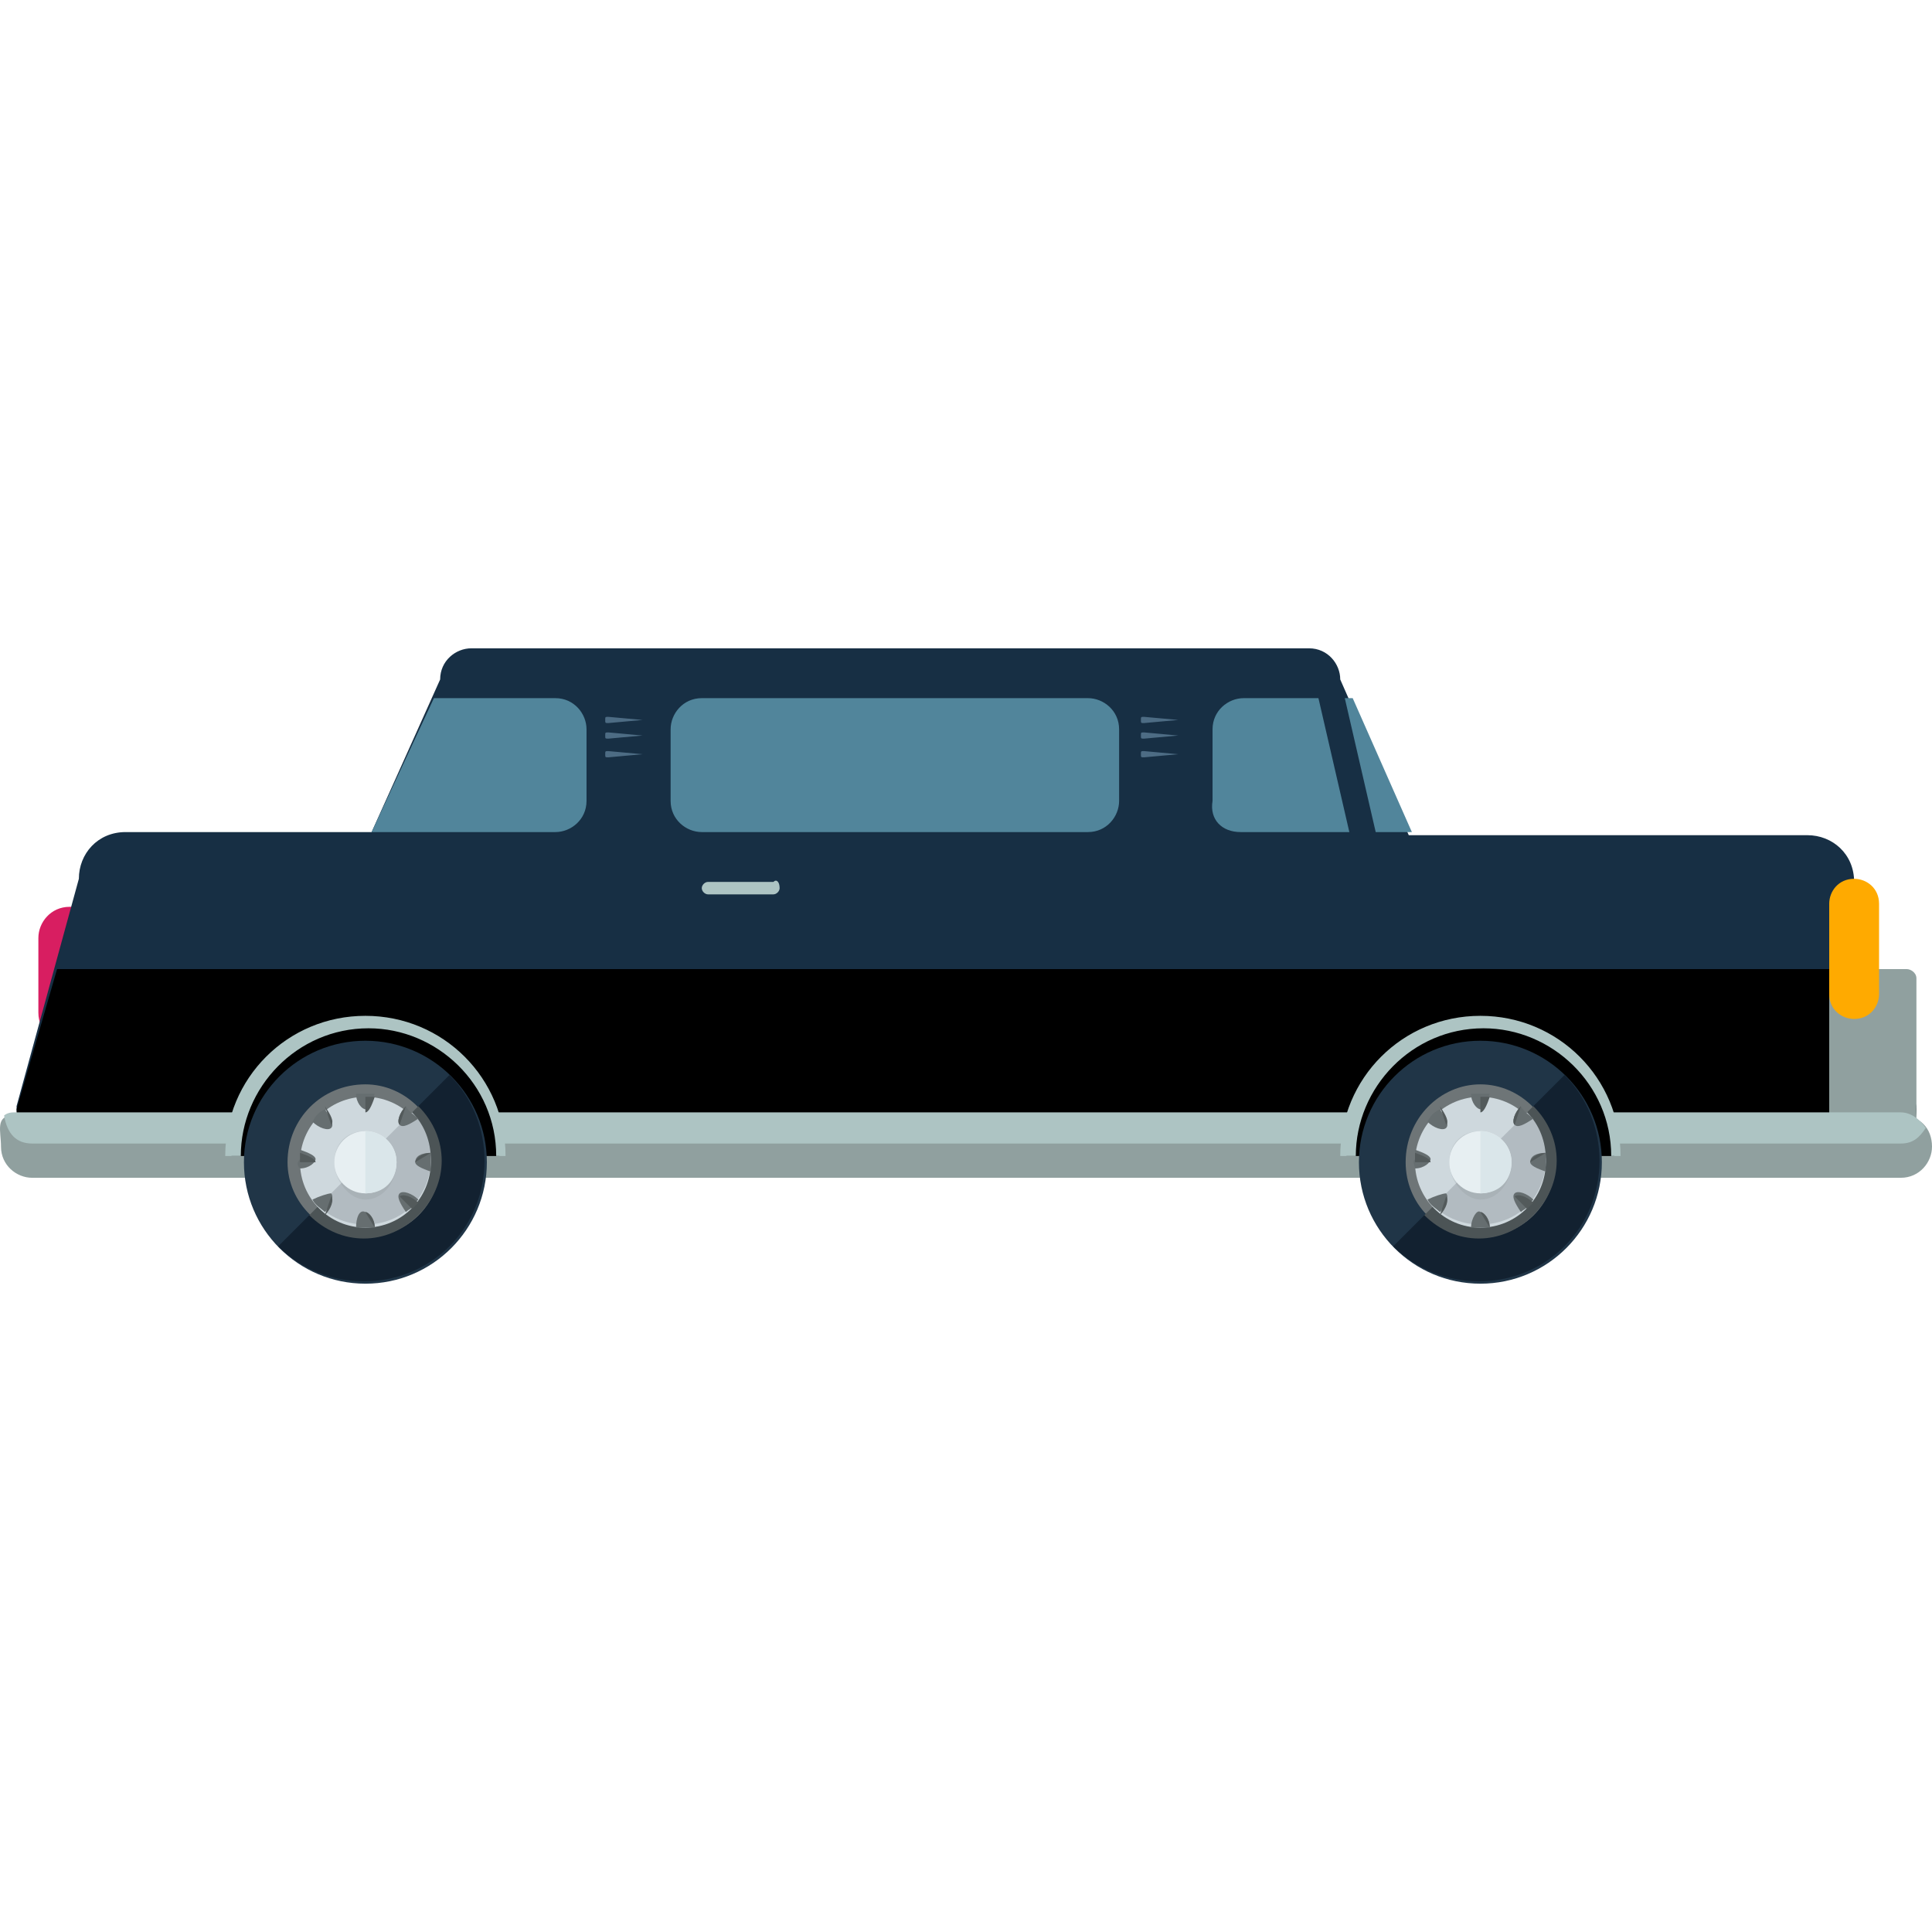 <?xml version="1.0" encoding="iso-8859-1"?>
<!-- Generator: Adobe Illustrator 19.0.0, SVG Export Plug-In . SVG Version: 6.00 Build 0)  -->
<svg version="1.1" id="Layer_1" xmlns="http://www.w3.org/2000/svg" xmlns:xlink="http://www.w3.org/1999/xlink" x="0px" y="0px"
	 viewBox="0 0 496.256 496.256" style="enable-background:new 0 0 496.256 496.256;" xml:space="preserve">
<path style="fill:#D81E61;" d="M26.656,260.128c0,4-3.2,8-8,8h-0.8c-4,0-8-3.2-8-8v-19.2c0-4,3.2-8,8-8h0.8c4,0,8,3.2,8,8V260.128z"
	/>
<path style="fill:#172F44;" d="M476.256,226.528c0-7.2-5.6-12-12-12h-102.4l-17.6-40c0-4-3.2-8-8-8h-215.2c-4,0-8,3.2-8,8
	l-17.6,39.2h-63.2c-7.2,0-12,5.6-12,12l-16,58.4c0,7.2,5.6,12,12,12h464c7.2,0,12-5.6,12-12L476.256,226.528z"/>
<path d="M4.256,284.928c0,7.2,5.6,12,12,12h464c7.2,0,12-5.6,12-12l-9.6-36h-468L4.256,284.928z"/>
<g>
	<path style="fill:#90A09F;" d="M492.256,289.728c0,0.8-0.8,2.4-2.4,2.4h-17.6c-0.8,0-2.4-0.8-2.4-2.4v-38.4c0-0.8,0.8-2.4,2.4-2.4
		h17.6c0.8,0,2.4,0.8,2.4,2.4V289.728z"/>
	<path style="fill:#90A09F;" d="M496.256,294.528c0,4-3.2,8-8,8h-480c-4,0-8-3.2-8-8l0,0c0-4-1.6-8,3.2-8h484.8
		C493.056,286.528,496.256,289.728,496.256,294.528L496.256,294.528z"/>
</g>
<path style="fill:#ADC4C3;" d="M8.256,293.728h480c3.2,0,4.8-1.6,6.4-4c-1.6-2.4-4-4-6.4-4H3.456c-1.6,0-2.4,0.8-2.4,0.8
	C1.856,291.328,4.256,293.728,8.256,293.728z"/>
<path d="M59.456,296.928c0-19.2,15.2-34.4,34.4-34.4s34.4,15.2,34.4,34.4"/>
<path style="fill:#ADC4C3;" d="M129.856,296.928h-2.4c0-18.4-15.2-32.8-32.8-32.8c-18.4,0-32.8,15.2-32.8,32.8h-4c0-20,16-36,36-36
	S129.856,276.928,129.856,296.928z"/>
<circle style="fill:#203547;" cx="93.856" cy="298.528" r="31.2"/>
<path style="fill:#122130;" d="M115.456,276.128c12,12,12,32,0,44s-32,12-44,0"/>
<path style="fill:#6E7577;" d="M113.056,298.528c0,11.2-8.8,19.2-19.2,19.2c-11.2,0-20-8.8-20-19.2c0-11.2,8.8-20,20-20
	C104.256,278.528,113.056,287.328,113.056,298.528z"/>
<path style="fill:#4C5456;" d="M107.456,284.128c8,8,8,20,0,28s-20,8-28,0"/>
<circle style="fill:#CED8DD;" cx="93.856" cy="298.528" r="16.8"/>
<path style="fill:#B2BBC1;" d="M105.856,285.728c6.4,6.4,6.4,17.6,0,24s-17.6,6.4-24,0"/>
<path style="opacity:0.2;fill:#888F91;enable-background:new    ;" d="M101.856,298.528c0,4.8-3.2,9.6-8,9.6c-4,0-8-4.8-8-9.6
	s3.2-8,8-8C97.856,290.528,101.856,293.728,101.856,298.528z"/>
<circle style="fill:#E7EFF2;" cx="93.856" cy="298.528" r="8"/>
<path style="fill:#DAE6EA;" d="M93.856,290.528c4,0,8,3.2,8,8s-3.2,8-8,8"/>
<path style="fill:#666E70;" d="M93.856,280.928c-0.8,0-1.6,0-2.4,0c0,2.4,1.6,4,2.4,4s1.6-1.6,2.4-4
	C95.456,280.928,94.656,280.928,93.856,280.928z"/>
<path style="fill:#535A5B;" d="M93.856,285.728c0.8,0,1.6-1.6,2.4-4c-0.8,0-1.6,0-2.4,0"/>
<path style="fill:#666E70;" d="M91.456,315.328c1.6,0,3.2,0,4.8,0c0-2.4-1.6-4-2.4-4C92.256,310.528,91.456,312.928,91.456,315.328z
	"/>
<path style="fill:#535A5B;" d="M96.256,315.328c0-2.4-1.6-4-2.4-4"/>
<path style="fill:#666E70;" d="M80.256,288.128c1.6,1.6,4,2.4,4.8,1.6s0-2.4-1.6-4.8C81.856,285.728,81.056,286.528,80.256,288.128z
	"/>
<path style="fill:#535A5B;" d="M85.056,288.928c0.8-0.8,0-2.4-1.6-4.8"/>
<path style="fill:#666E70;" d="M107.456,308.128c-1.6-1.6-4-2.4-4.8-1.6s0,2.4,1.6,4.8c0.8-0.8,1.6-0.8,1.6-1.6
	C106.656,309.728,106.656,308.928,107.456,308.128z"/>
<path style="fill:#535A5B;" d="M105.856,310.528c0.8-0.8,0.8-0.8,1.6-1.6c-1.6-1.6-4-2.4-4.8-1.6"/>
<path style="fill:#666E70;" d="M77.056,300.128c2.4,0,4-1.6,4-2.4s-1.6-1.6-4-2.4c0,0.8,0,1.6,0,2.4
	C76.256,298.528,76.256,299.328,77.056,300.128z"/>
<path style="fill:#535A5B;" d="M81.056,298.528c0-0.8-1.6-1.6-4-2.4c0,0.8,0,1.6,0,2.4"/>
<path style="fill:#666E70;" d="M106.656,298.528c0,0.8,1.6,1.6,4,2.4c0-1.6,0-3.2,0-4.8
	C108.256,296.128,106.656,296.928,106.656,298.528z"/>
<path style="fill:#535A5B;" d="M110.656,296.128c-2.4,0-4,1.6-4,2.4"/>
<path style="fill:#666E70;" d="M80.256,308.128c0.8,1.6,2.4,2.4,3.2,3.2c1.6-1.6,2.4-4,1.6-4.8
	C84.256,306.528,81.856,307.328,80.256,308.128z"/>
<path style="fill:#535A5B;" d="M83.456,312.128c1.6-1.6,2.4-4,1.6-4.8"/>
<path style="fill:#666E70;" d="M104.256,284.128c-1.6,1.6-2.4,4-1.6,4.8s2.4,0,4.8-1.6
	C106.656,286.528,105.056,285.728,104.256,284.128z"/>
<path style="fill:#535A5B;" d="M104.256,284.128c-1.6,1.6-2.4,4-1.6,4.8"/>
<path d="M345.856,296.928c0-19.2,15.2-34.4,34.4-34.4c19.2,0,34.4,15.2,34.4,34.4"/>
<path style="fill:#ADC4C3;" d="M416.256,296.928h-2.4c0-18.4-15.2-32.8-32.8-32.8c-18.4,0-32.8,15.2-32.8,32.8h-4c0-20,16-36,36-36
	S416.256,276.928,416.256,296.928z"/>
<circle style="fill:#203547;" cx="380.256" cy="298.528" r="31.2"/>
<path style="fill:#122130;" d="M401.856,276.128c12,12,12,32,0,44s-32,12-44,0"/>
<path style="fill:#6E7577;" d="M399.456,298.528c0,11.2-8.8,19.2-19.2,19.2c-11.2,0-19.2-8.8-19.2-19.2c0-11.2,8.8-20,19.2-20
	C390.656,278.528,399.456,287.328,399.456,298.528z"/>
<path style="fill:#4C5456;" d="M393.856,284.128c8,8,8,20,0,28s-20,8-28,0"/>
<circle style="fill:#CED8DD;" cx="380.256" cy="298.528" r="16.8"/>
<path style="fill:#B2BBC1;" d="M392.256,285.728c6.4,6.4,6.4,17.6,0,24s-17.6,6.4-24,0"/>
<path style="opacity:0.2;fill:#888F91;enable-background:new    ;" d="M388.256,298.528c0,4.8-3.2,9.6-8,9.6c-4,0-8-4.8-8-9.6
	s3.2-8,8-8C384.256,290.528,388.256,293.728,388.256,298.528z"/>
<circle style="fill:#E7EFF2;" cx="380.256" cy="298.528" r="8"/>
<path style="fill:#DAE6EA;" d="M380.256,290.528c4,0,8,3.2,8,8s-3.2,8-8,8"/>
<path style="fill:#666E70;" d="M380.256,280.928c-0.8,0-1.6,0-2.4,0c0,2.4,1.6,4,2.4,4s1.6-1.6,2.4-4
	C381.856,280.928,381.056,280.928,380.256,280.928z"/>
<path style="fill:#535A5B;" d="M380.256,285.728c0.8,0,1.6-1.6,2.4-4c-0.8,0-1.6,0-2.4,0"/>
<path style="fill:#666E70;" d="M377.856,315.328c1.6,0,3.2,0,4.8,0c0-2.4-1.6-4-2.4-4
	C379.456,310.528,377.856,312.928,377.856,315.328z"/>
<path style="fill:#535A5B;" d="M382.656,315.328c0-2.4-1.6-4-2.4-4"/>
<path style="fill:#666E70;" d="M366.656,288.128c1.6,1.6,4,2.4,4.8,1.6s0-2.4-1.6-4.8
	C368.256,285.728,367.456,286.528,366.656,288.128z"/>
<path style="fill:#535A5B;" d="M371.456,288.928c0.8-0.8,0-2.4-1.6-4.8"/>
<path style="fill:#666E70;" d="M393.856,308.128c-1.6-1.6-4-2.4-4.8-1.6s0,2.4,1.6,4.8c0.8-0.8,1.6-0.8,1.6-1.6
	C393.056,309.728,393.056,308.928,393.856,308.128z"/>
<path style="fill:#535A5B;" d="M392.256,310.528c0.8-0.8,0.8-0.8,1.6-1.6c-1.6-1.6-4-2.4-4.8-1.6"/>
<path style="fill:#666E70;" d="M363.456,300.128c2.4,0,4-1.6,4-2.4s-1.6-1.6-4-2.4c0,0.8,0,1.6,0,2.4
	C362.656,298.528,363.456,299.328,363.456,300.128z"/>
<path style="fill:#535A5B;" d="M367.456,298.528c0-0.8-1.6-1.6-4-2.4c0,0.8,0,1.6,0,2.4"/>
<path style="fill:#666E70;" d="M393.056,298.528c0,0.8,1.6,1.6,4,2.4c0-1.6,0-3.2,0-4.8
	C394.656,296.128,393.056,296.928,393.056,298.528z"/>
<path style="fill:#535A5B;" d="M397.056,296.128c-2.4,0-4,1.6-4,2.4"/>
<path style="fill:#666E70;" d="M366.656,308.128c0.8,1.6,2.4,2.4,3.2,3.2c1.6-1.6,2.4-4,1.6-4.8
	C370.656,306.528,368.256,307.328,366.656,308.128z"/>
<path style="fill:#535A5B;" d="M369.856,312.128c1.6-1.6,2.4-4,1.6-4.8"/>
<path style="fill:#666E70;" d="M390.656,284.128c-1.6,1.6-2.4,4-1.6,4.8s2.4,0,4.8-1.6
	C393.056,286.528,391.456,285.728,390.656,284.128z"/>
<path style="fill:#535A5B;" d="M390.656,284.128c-1.6,1.6-2.4,4-1.6,4.8"/>
<g>
	<path style="fill:#51859B;" d="M318.656,213.728h44l-15.2-34.4h-28c-4,0-8,3.2-8,8v18.4
		C310.656,210.528,313.856,213.728,318.656,213.728z"/>
	<path style="fill:#51859B;" d="M95.456,213.728h47.2c4,0,8-3.2,8-8v-18.4c0-4-3.2-8-8-8h-31.2L95.456,213.728z"/>
	<path style="fill:#51859B;" d="M287.456,205.728c0,4-3.2,8-8,8h-99.2c-4,0-8-3.2-8-8v-18.4c0-4,3.2-8,8-8h99.2c4,0,8,3.2,8,8
		V205.728z"/>
</g>
<path style="fill:#172F44;" d="M354.656,219.328c0.8,2.4-0.8,4-2.4,4.8l0,0c-1.6,0-3.2-0.8-4-3.2l-9.6-41.6c-0.8-2.4,0.8-4,2.4-4.8
	l0,0c1.6,0,3.2,0.8,4,3.2L354.656,219.328z"/>
<path style="fill:#ADC4C3;" d="M200.256,228.128c0,0.8-0.8,1.6-1.6,1.6h-16.8c-0.8,0-1.6-0.8-1.6-1.6l0,0c0-0.8,0.8-1.6,1.6-1.6
	h16.8C199.456,225.728,200.256,226.528,200.256,228.128L200.256,228.128z"/>
<g>
	<path style="fill:#4D6C84;" d="M165.056,184.928C165.056,184.928,165.056,185.728,165.056,184.928l-8.8,0.8c-0.8,0-0.8,0-0.8-0.8
		l0,0c0-0.8,0-0.8,0.8-0.8L165.056,184.928C165.056,184.128,165.056,184.128,165.056,184.928L165.056,184.928z"/>
	<path style="fill:#4D6C84;" d="M165.056,188.928C165.056,189.728,165.056,189.728,165.056,188.928l-8.8,0.8c-0.8,0-0.8,0-0.8-0.8
		l0,0c0-0.8,0-0.8,0.8-0.8L165.056,188.928C165.056,188.128,165.056,188.928,165.056,188.928L165.056,188.928z"/>
	<path style="fill:#4D6C84;" d="M165.056,193.728C165.056,193.728,165.056,194.528,165.056,193.728l-8.8,0.8c-0.8,0-0.8,0-0.8-0.8
		l0,0c0-0.8,0-0.8,0.8-0.8L165.056,193.728C165.056,192.928,165.056,192.928,165.056,193.728L165.056,193.728z"/>
	<path style="fill:#4D6C84;" d="M302.656,184.928C302.656,184.928,302.656,185.728,302.656,184.928l-8.8,0.8c-0.8,0-0.8,0-0.8-0.8
		l0,0c0-0.8,0-0.8,0.8-0.8L302.656,184.928C302.656,184.128,302.656,184.128,302.656,184.928L302.656,184.928z"/>
	<path style="fill:#4D6C84;" d="M302.656,188.928C302.656,189.728,302.656,189.728,302.656,188.928l-8.8,0.8c-0.8,0-0.8,0-0.8-0.8
		l0,0c0-0.8,0-0.8,0.8-0.8L302.656,188.928C302.656,188.128,302.656,188.928,302.656,188.928L302.656,188.928z"/>
	<path style="fill:#4D6C84;" d="M302.656,193.728C302.656,193.728,302.656,194.528,302.656,193.728l-8.8,0.8c-0.8,0-0.8,0-0.8-0.8
		l0,0c0-0.8,0-0.8,0.8-0.8L302.656,193.728C302.656,192.928,302.656,192.928,302.656,193.728L302.656,193.728z"/>
</g>
<path style="fill:#FFAA00;" d="M482.656,255.328c0,3.2-2.4,6.4-6.4,6.4l0,0c-3.2,0-6.4-2.4-6.4-6.4v-23.2c0-3.2,2.4-6.4,6.4-6.4l0,0
	c3.2,0,6.4,2.4,6.4,6.4V255.328z"/>
<g>
</g>
<g>
</g>
<g>
</g>
<g>
</g>
<g>
</g>
<g>
</g>
<g>
</g>
<g>
</g>
<g>
</g>
<g>
</g>
<g>
</g>
<g>
</g>
<g>
</g>
<g>
</g>
<g>
</g>
</svg>
